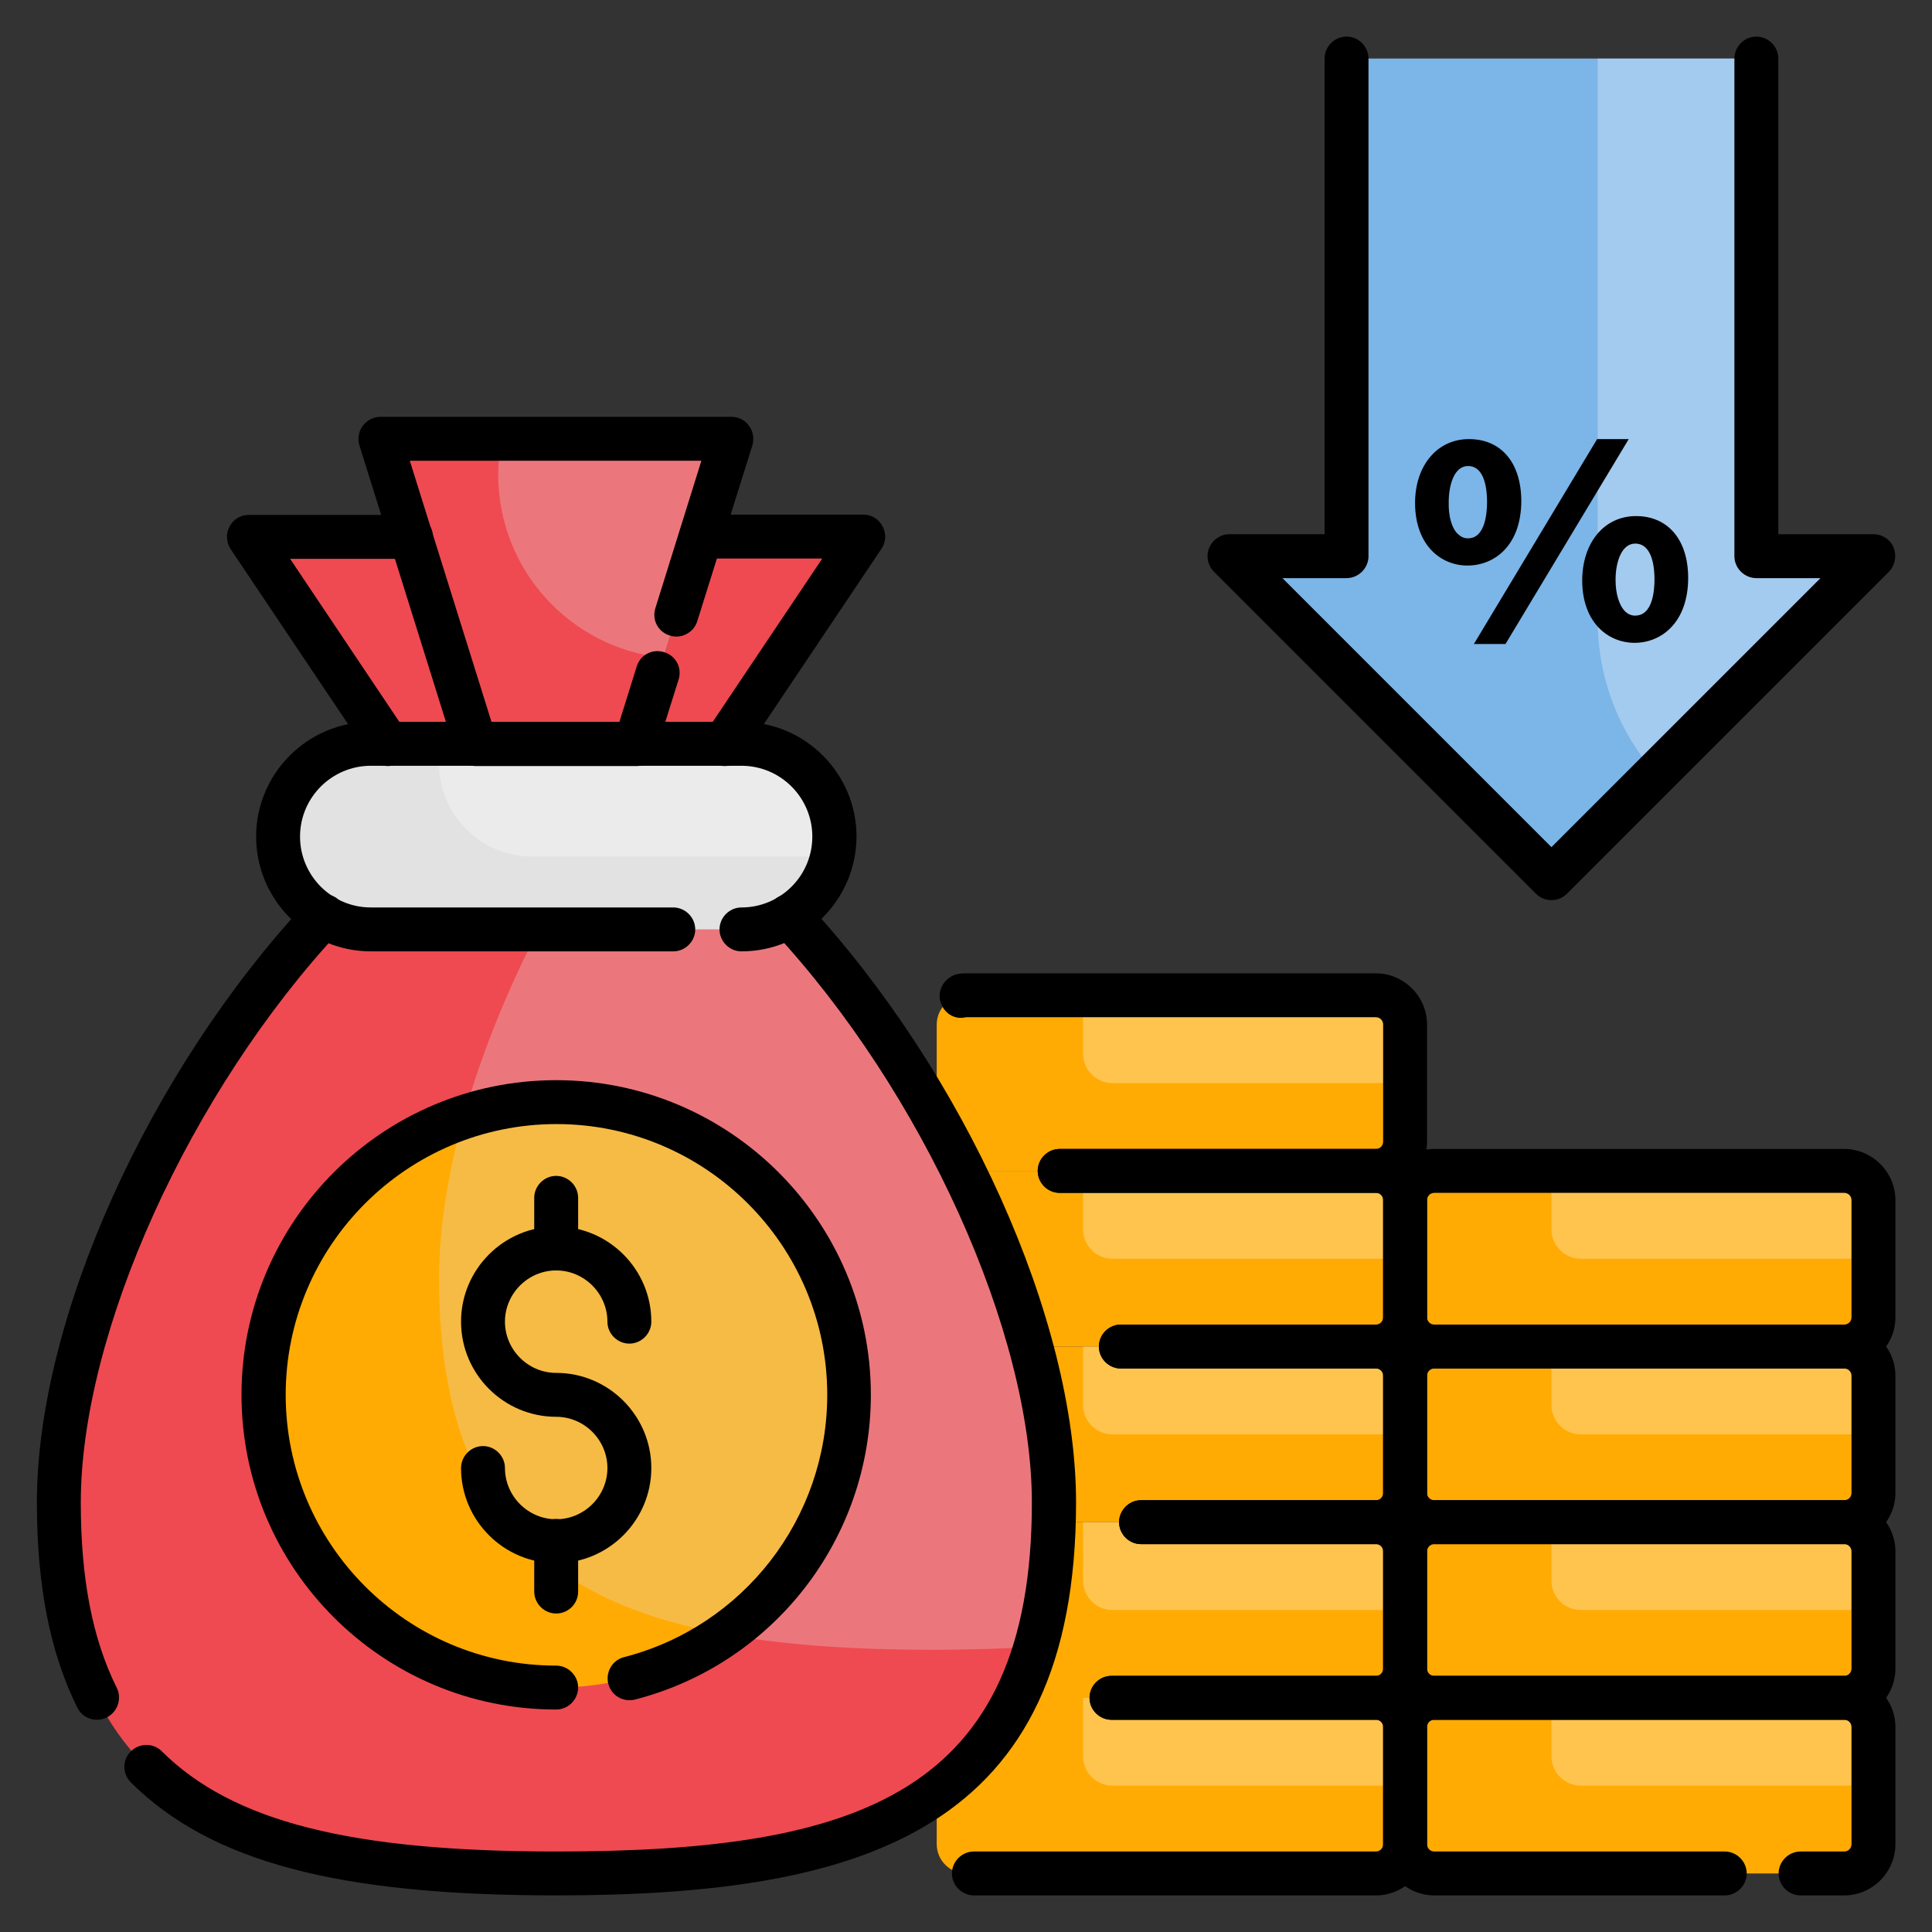 <?xml version="1.0"?>
<svg xmlns="http://www.w3.org/2000/svg" id="Layer_1" enable-background="new 0 0 66 66" height="512" viewBox="0 0 66 66" width="512">
  <rect x="0" y="0" width="66" height="66" fill="#333333" stroke="none"/>
  <g>
    <g>
      <g>
        <path d="m47 58h-14c-.55 0-1 .45-1 1v4c0 .55.45 1 1 1h14c.55 0 1-.45 1-1v-4c0-.55-.45-1-1-1z" fill="#ffab03"/>
      </g>
      <g>
        <path d="m47 52h-14c-.55 0-1 .45-1 1v4c0 .55.45 1 1 1h14c.55 0 1-.45 1-1v-4c0-.55-.45-1-1-1z" fill="#ffab03"/>
      </g>
      <g>
        <path d="m63 64c.55 0 1-.45 1-1v-4c0-.55-.45-1-1-1h-14c-.55 0-1 .45-1 1v4c0 .55.45 1 1 1z" fill="#ffab03"/>
      </g>
      <g>
        <path d="m63 52h-14c-.55 0-1 .45-1 1v4c0 .55.45 1 1 1h14c.55 0 1-.45 1-1v-4c0-.55-.45-1-1-1z" fill="#ffab03"/>
      </g>
      <g>
        <path d="m47 46h-14c-.55 0-1 .45-1 1v4c0 .55.45 1 1 1h14c.55 0 1-.45 1-1v-4c0-.55-.45-1-1-1z" fill="#ffab03"/>
      </g>
      <g>
        <path d="m63 46h-14c-.55 0-1 .45-1 1v4c0 .55.45 1 1 1h14c.55 0 1-.45 1-1v-4c0-.55-.45-1-1-1z" fill="#ffab03"/>
      </g>
      <g>
        <path d="m47 40h-14c-.55 0-1 .45-1 1v4c0 .55.45 1 1 1h14c.55 0 1-.45 1-1v-4c0-.55-.45-1-1-1z" fill="#ffab03"/>
      </g>
      <g>
        <path d="m63 40h-14c-.55 0-1 .45-1 1v4c0 .55.45 1 1 1h14c.55 0 1-.45 1-1v-4c0-.55-.45-1-1-1z" fill="#ffab03"/>
      </g>
      <g>
        <path d="m47 34h-14c-.55 0-1 .45-1 1v4c0 .55.45 1 1 1h14c.55 0 1-.45 1-1v-4c0-.55-.45-1-1-1z" fill="#ffab03"/>
      </g>
      <g>
        <path d="m60 19v-17h-14v17h-4l11 11 11-11z" fill="#7cb5e8"/>
      </g>
      <g>
        <path d="m25.33 25.42h-12.66c-1.75 0-3.17 1.42-3.17 3.17s1.42 3.17 3.17 3.17h12.67c1.75 0 3.17-1.42 3.17-3.17-.01-1.76-1.43-3.17-3.18-3.17z" fill="#e2e2e2"/>
      </g>
      <g opacity=".3">
        <path d="m25.33 25.42h-10.26c-.04.21-.07.44-.07.67 0 1.75 1.42 3.17 3.17 3.17h10.26c.05-.22.07-.44.07-.67 0-1.76-1.42-3.17-3.17-3.17z" fill="#fff"/>
      </g>
      <g>
        <path d="m21.74 25.42h-5.48l-3.26-10.42h12z" fill="#ef4a51"/>
      </g>
      <g>
        <path d="m23.96 18.33-2.22 7.09h3.01l4.75-7.09z" fill="#ef4a51"/>
      </g>
      <g>
        <path d="m8.5 18.33 4.75 7.09h3.01l-2.22-7.09z" fill="#ef4a51"/>
      </g>
      <g>
        <path d="m26.95 31.29c-.48.29-1.03.46-1.62.46h-12.66c-.59 0-1.14-.17-1.62-.46-5.04 5.41-9.05 13.71-9.05 20.04 0 10.5 6.51 12.67 17 12.67s17-2.17 17-12.67c0-6.33-4.01-14.63-9.05-20.04z" fill="#ef4a51"/>
      </g>
      <g opacity=".3">
        <g>
          <path d="m63 40h-10v2c0 .55.45 1 1 1h10v-2c0-.55-.45-1-1-1z" fill="#fff"/>
        </g>
        <g>
          <path d="m63 46h-10v2c0 .55.45 1 1 1h10v-2c0-.55-.45-1-1-1z" fill="#fff"/>
        </g>
        <g>
          <path d="m63 52h-10v2c0 .55.45 1 1 1h10v-2c0-.55-.45-1-1-1z" fill="#fff"/>
        </g>
        <g>
          <path d="m63 58h-10v2c0 .55.45 1 1 1h10v-2c0-.55-.45-1-1-1z" fill="#fff"/>
        </g>
        <g>
          <path d="m47 46h-10v2c0 .55.45 1 1 1h10v-2c0-.55-.45-1-1-1z" fill="#fff"/>
        </g>
        <g>
          <path d="m47 40h-10v2c0 .55.45 1 1 1h10v-2c0-.55-.45-1-1-1z" fill="#fff"/>
        </g>
        <g>
          <path d="m47 34h-10v2c0 .55.45 1 1 1h10v-2c0-.55-.45-1-1-1z" fill="#fff"/>
        </g>
        <g>
          <path d="m47 52h-10v2c0 .55.45 1 1 1h10v-2c0-.55-.45-1-1-1z" fill="#fff"/>
        </g>
        <g>
          <path d="m47 58h-10v2c0 .55.45 1 1 1h10v-2c0-.55-.45-1-1-1z" fill="#fff"/>
        </g>
      </g>
      <g opacity=".3">
        <path d="m60 19v-17h-5.42v19.19c0 2.01.75 3.85 1.98 5.25l7.44-7.44z" fill="#fff"/>
      </g>
      <g opacity=".3">
        <path d="m25 15h-7.86c-.08.39-.12.8-.12 1.21 0 3.26 2.47 5.93 5.64 6.26z" fill="#e2e2e2"/>
      </g>
      <g>
        <circle cx="19" cy="47.65" fill="#ffab03" r="10"/>
      </g>
      <g opacity=".3">
        <path d="m35.36 56.26c.41-1.39.64-3.02.64-4.93 0-6.34-4.01-14.64-9.05-20.04-.48.29-1.03.46-1.62.46h-6.93c-2.07 4.01-3.4 8.3-3.4 11.94 0 10.49 6.51 12.67 17 12.67 1.18-.01 2.29-.04 3.36-.1z" fill="#e2e2e2"/>
      </g>
    </g>
    <g>
      <g>
        <path d="m47 64.75h-13.73c-.41 0-.75-.34-.75-.75s.34-.75.75-.75h13.73c.14 0 .25-.11.25-.25v-4c0-.14-.11-.25-.25-.25h-9.03c-.41 0-.75-.34-.75-.75s.34-.75.75-.75h9.03c.96 0 1.75.79 1.75 1.75v4c0 .96-.78 1.75-1.75 1.75z"/>
      </g>
      <g>
        <path d="m47 58.75h-9.03c-.41 0-.75-.34-.75-.75s.34-.75.75-.75h9.03c.14 0 .25-.11.25-.25v-4c0-.14-.11-.25-.25-.25h-8.02c-.41 0-.75-.34-.75-.75s.34-.75.75-.75h8.02c.96 0 1.75.79 1.75 1.75v4c0 .96-.78 1.75-1.75 1.75z"/>
      </g>
      <g>
        <path d="m63 64.75h-1.49c-.41 0-.75-.34-.75-.75s.34-.75.75-.75h1.49c.14 0 .25-.11.25-.25v-4c0-.14-.11-.25-.25-.25h-14c-.14 0-.25.11-.25.25v4c0 .14.11.25.25.25h9.92c.41 0 .75.34.75.75s-.34.75-.75.75h-9.92c-.96 0-1.75-.79-1.75-1.75v-4c0-.96.79-1.75 1.75-1.75h14c.96 0 1.75.79 1.75 1.75v4c0 .96-.79 1.75-1.75 1.75z"/>
      </g>
      <g>
        <path d="m63 58.75h-14c-.96 0-1.75-.79-1.75-1.75v-4c0-.96.79-1.75 1.75-1.75h14c.96 0 1.75.79 1.75 1.75v4c0 .96-.79 1.75-1.75 1.75zm-14-6c-.14 0-.25.11-.25.25v4c0 .14.11.25.25.25h14c.14 0 .25-.11.25-.25v-4c0-.14-.11-.25-.25-.25z"/>
      </g>
      <g>
        <path d="m47 52.75h-8.02c-.41 0-.75-.34-.75-.75s.34-.75.75-.75h8.02c.14 0 .25-.11.25-.25v-4c0-.14-.11-.25-.25-.25h-8.71c-.41 0-.75-.34-.75-.75s.34-.75.75-.75h8.71c.96 0 1.75.79 1.75 1.75v4c0 .96-.78 1.75-1.75 1.75z"/>
      </g>
      <g>
        <path d="m63 52.75h-14c-.96 0-1.75-.79-1.75-1.75v-4c0-.96.79-1.75 1.75-1.75h14c.96 0 1.75.79 1.75 1.75v4c0 .96-.79 1.75-1.75 1.75zm-14-6c-.14 0-.25.11-.25.25v4c0 .14.11.25.25.25h14c.14 0 .25-.11.25-.25v-4c0-.14-.11-.25-.25-.25z"/>
      </g>
      <g>
        <path d="m47 46.75h-8.71c-.41 0-.75-.34-.75-.75s.34-.75.75-.75h8.71c.14 0 .25-.11.25-.25v-4c0-.14-.11-.25-.25-.25h-10.8c-.41 0-.75-.34-.75-.75s.34-.75.75-.75h10.8c.96 0 1.75.79 1.75 1.75v4c0 .96-.78 1.75-1.75 1.75z"/>
      </g>
      <g>
        <path d="m63 46.75h-14c-.96 0-1.75-.79-1.75-1.75v-4c0-.96.79-1.75 1.75-1.75h14c.96 0 1.75.79 1.75 1.75v4c0 .96-.79 1.75-1.75 1.75zm-14-6c-.14 0-.25.11-.25.25v4c0 .14.11.25.25.25h14c.14 0 .25-.11.25-.25v-4c0-.14-.11-.25-.25-.25z"/>
      </g>
      <g>
        <path d="m47 40.75h-10.8c-.41 0-.75-.34-.75-.75s.34-.75.75-.75h10.8c.14 0 .25-.11.25-.25v-4c0-.14-.11-.25-.25-.25h-14c-.4.1-.78-.15-.88-.56-.1-.4.17-.81.57-.91.13-.03.24-.03.31-.03h14c.96 0 1.75.79 1.75 1.75v4c0 .96-.78 1.75-1.75 1.75z"/>
      </g>
      <g>
        <path d="m25.33 32.5c-.41 0-.75-.34-.75-.75s.34-.75.75-.75c1.33 0 2.42-1.08 2.42-2.42 0-1.33-1.08-2.42-2.42-2.42h-12.66c-1.33 0-2.42 1.08-2.42 2.42 0 1.33 1.08 2.42 2.42 2.42h10.33c.41 0 .75.34.75.75s-.34.75-.75.75h-10.33c-2.16 0-3.92-1.76-3.92-3.92s1.76-3.92 3.92-3.92h12.67c2.16 0 3.92 1.76 3.92 3.92-.01 2.16-1.77 3.92-3.93 3.92z"/>
      </g>
      <g>
        <path d="m21.74 26.17h-5.48c-.33 0-.62-.21-.72-.53l-3.26-10.42c-.07-.23-.03-.48.11-.67s.37-.31.6-.31h12c.24 0 .46.11.6.31.14.19.18.44.11.67l-1.88 6c-.12.39-.55.62-.94.49-.4-.12-.62-.54-.49-.94l1.57-5.03h-9.96l2.79 8.92h4.37l.59-1.89c.12-.4.54-.62.94-.49.4.12.62.54.49.94l-.76 2.42c-.06.31-.35.53-.68.53z"/>
      </g>
      <g>
        <path d="m24.75 26.17c-.14 0-.29-.04-.42-.13-.34-.23-.44-.7-.21-1.04l3.97-5.92h-4.14c-.41 0-.75-.34-.75-.75s.34-.75.75-.75h5.54c.28 0 .53.15.66.4.13.24.12.54-.04.77l-4.75 7.08c-.13.22-.37.34-.61.34z"/>
      </g>
      <g>
        <path d="m13.25 26.17c-.24 0-.48-.12-.62-.33l-4.75-7.08c-.15-.23-.17-.53-.04-.77.13-.25.38-.4.66-.4h5.54c.41 0 .75.34.75.75s-.34.75-.75.75h-4.13l3.96 5.91c.23.34.14.81-.21 1.04-.12.09-.27.13-.41.13z"/>
      </g>
      <g>
        <path d="m19 58.4c-5.93 0-10.75-4.82-10.75-10.75s4.82-10.75 10.75-10.75 10.75 4.82 10.75 10.75c0 4.91-3.32 9.19-8.06 10.41-.4.1-.81-.14-.91-.54s.14-.81.54-.91c4.08-1.05 6.94-4.74 6.94-8.96 0-5.1-4.15-9.25-9.25-9.25s-9.25 4.15-9.25 9.25 4.14 9.25 9.24 9.25c.41 0 .75.34.75.75s-.34.75-.75.75z"/>
      </g>
      <g>
        <path d="m19 53.4c-1.79 0-3.25-1.46-3.25-3.25 0-.41.34-.75.75-.75s.75.34.75.75c0 .96.79 1.75 1.75 1.75s1.75-.79 1.75-1.75-.79-1.75-1.75-1.75c-1.79 0-3.25-1.46-3.25-3.25s1.46-3.25 3.25-3.25 3.25 1.46 3.25 3.25c0 .41-.34.75-.75.75s-.75-.34-.75-.75c0-.96-.79-1.75-1.75-1.75s-1.75.79-1.75 1.75.79 1.75 1.75 1.75c1.79 0 3.25 1.46 3.25 3.25s-1.46 3.25-3.25 3.25z"/>
      </g>
      <g>
        <path d="m19 43.4c-.41 0-.75-.34-.75-.75v-1.73c0-.41.34-.75.75-.75s.75.34.75.75v1.73c0 .41-.34.75-.75.75z"/>
      </g>
      <g>
        <path d="m19 55.12c-.41 0-.75-.34-.75-.75v-1.73c0-.41.34-.75.75-.75s.75.34.75.75v1.73c0 .42-.34.75-.75.75z"/>
      </g>
      <g>
        <path d="m53 30.75c-.19 0-.38-.07-.53-.22l-11-11c-.21-.21-.28-.54-.16-.82s.39-.46.69-.46h3.25v-16.25c0-.41.34-.75.75-.75s.75.34.75.75v17c0 .41-.34.75-.75.75h-2.19l9.19 9.19 9.19-9.19h-2.19c-.41 0-.75-.34-.75-.75v-17c0-.41.34-.75.75-.75s.75.34.75.75v16.25h3.25c.3 0 .58.18.69.46s.05.6-.16.82l-11 11c-.15.15-.34.22-.53.22z"/>
      </g>
      <g>
        <path d="m55.64 15-4.21 7h-1.08l4.21-7z"/>
      </g>
      <g>
        <path d="m50.18 15c-1.08 0-1.84.9-1.84 2.19.01 1.47.91 2.13 1.79 2.13.92 0 1.84-.68 1.84-2.22-.01-1.3-.69-2.1-1.79-2.1zm-.03 3.39c-.14 0-.24-.05-.35-.15-.21-.2-.32-.61-.31-1.08 0-.62.2-1.24.66-1.24.59 0 .65.85.65 1.22 0 .38-.06 1.25-.65 1.25z"/>
      </g>
      <g>
        <path d="m55.89 17.63c-1.09 0-1.84.91-1.84 2.21.01 1.46.91 2.12 1.79 2.12.91 0 1.83-.69 1.83-2.22 0-1.3-.69-2.11-1.78-2.11zm-.7 2.18c0-.62.21-1.24.67-1.24.6 0 .66.85.66 1.22 0 .38-.06 1.24-.66 1.24-.13 0-.23-.04-.34-.14-.21-.21-.33-.61-.33-1.08z"/>
      </g>
      <g>
        <path d="m19 64.75c-7.46 0-11.8-1.15-14.53-3.86-.29-.29-.3-.77 0-1.06.29-.29.77-.3 1.06 0 2.42 2.4 6.45 3.42 13.47 3.42 10.29 0 16.25-1.95 16.25-11.92 0-5.81-3.72-14.03-8.84-19.53-.28-.3-.27-.78.04-1.06s.78-.27 1.06.04c5.44 5.85 9.25 14.3 9.25 20.55-.01 11.14-7.11 13.42-17.76 13.42z"/>
      </g>
      <g>
        <path d="m3.31 58.75c-.28 0-.54-.15-.67-.42-.93-1.87-1.38-4.16-1.38-7 0-6.25 3.8-14.71 9.25-20.55.28-.3.76-.32 1.06-.04s.32.76.04 1.06c-5.13 5.5-8.85 13.72-8.85 19.53 0 2.6.4 4.67 1.23 6.33.18.37.03.82-.34 1.01-.12.06-.23.08-.34.08z"/>
      </g>
    </g>
  </g>
</svg>
